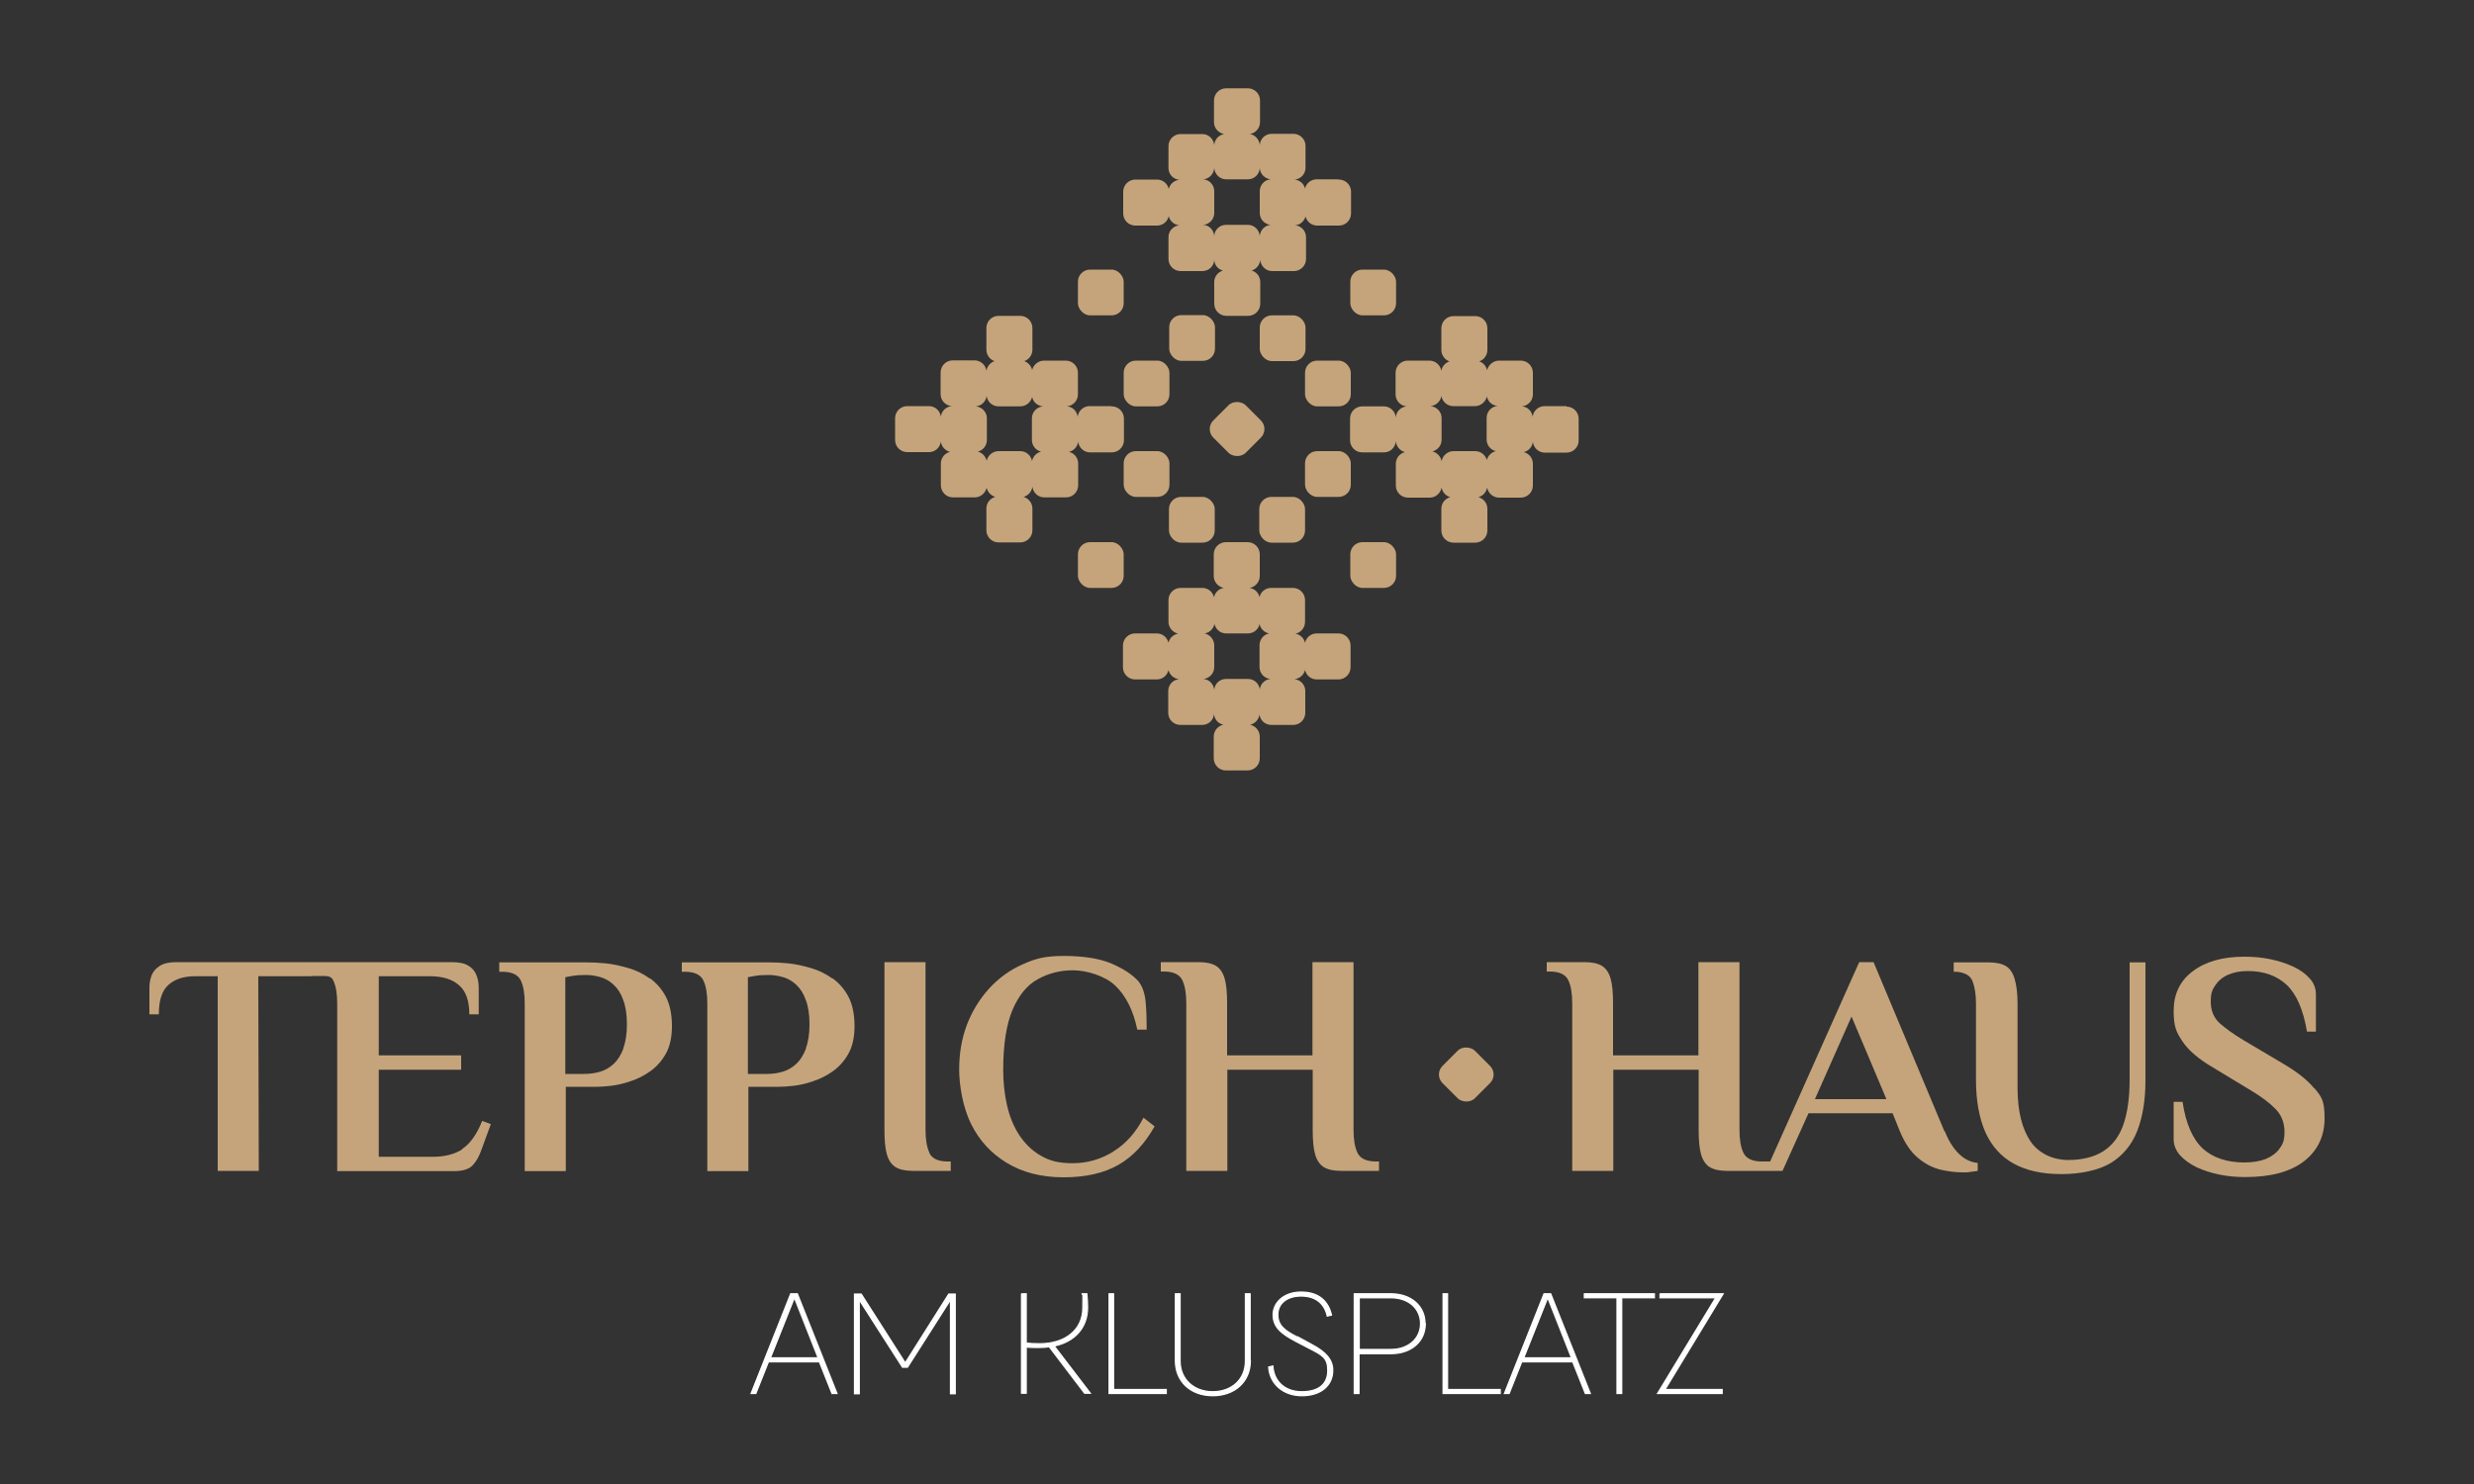 <?xml version="1.0" encoding="UTF-8"?>
<svg id="Ebene_2" xmlns="http://www.w3.org/2000/svg" version="1.1" viewBox="0 0 1000 600">
  <rect x="0" y="0" width="1000" height="600" fill="#333333" stroke="none"/>
  <!-- Generator: Adobe Illustrator 29.5.1, SVG Export Plug-In . SVG Version: 2.1.0 Build 141)  -->
  <defs>
    <style>
      .st0 {
        fill: #fff;
        stroke: #fff;
        stroke-miterlimit: 10;
        stroke-width: .5px;
      }

      .st1 {
        fill: #c5a47b;
      }
    </style>
  </defs>
  <path class="st0" d="M319.7,523.1h2.6l16,40.3h-2l-5.1-12.8h-20.6l-5.1,12.8h-1.9l16-40.3h.1ZM311.4,549h19.3l-9.5-24.1h-.2l-9.6,24.1h0Z"/>
  <path class="st0" d="M364.8,552.8l-17.3-27h-.2v37.7h-1.9v-40.3h2.7l17.7,27.7h.2l17.5-27.7h2.6v40.3h-1.9v-37.7h-.2l-17.2,27h-2Z"/>
  <path class="st0" d="M412.9,523.1h1.9v19.9c1.3.2,3.5.3,5.5.3,10,0,17.4-5.4,17.4-14.6s0-3.9-.3-5.6h1.9c.2,1.9.3,3.9.3,5.5,0,8.3-5.3,13.9-13.5,15.6l14.6,19.1h-2.3l-14.3-18.8c-1.3.2-2.6.3-4,.3s-3.8,0-5.3-.2v18.7h-1.9v-40.3h0Z"/>
  <path class="st0" d="M448.2,523.1h1.9v38.7h21.3v1.6h-23.1v-40.3h0Z"/>
  <path class="st0" d="M505.4,550.2c0,8.3-6.2,14.1-15.2,14.1s-15.1-5.8-15.1-14.1v-27.1h1.9v27.2c0,7.3,5.5,12.4,13.2,12.4s13.2-5,13.2-12.4v-27.2h1.9v27.1h0Z"/>
  <path class="st0" d="M524.7,540.6l5.5,3c5.9,3.1,8.5,6.3,8.5,10.4,0,6.2-4.8,10.3-12.5,10.3s-13-5-13.4-11.6l1.7-.4c.3,5.8,4.5,10.4,11.7,10.4s10.5-3.4,10.5-8.6-2.2-6.2-7.6-9l-5.4-2.8c-5.8-3.1-9.1-5.7-9.1-10.7s4.4-9.2,11.3-9.2,10.9,3.4,12.3,9.3l-1.7.4c-1.2-5.2-4.8-8.1-10.6-8.1s-9.4,3.1-9.4,7.5,2.7,6.5,8.1,9.2h.1Z"/>
  <path class="st0" d="M576.1,535.2c0,7.1-5.6,12.1-13.8,12.1h-13v16.1h-1.9v-40.3h14.8c8.2,0,13.8,5,13.8,12h.1ZM574.2,535.2c0-6.2-4.9-10.5-12-10.5h-12.8v20.9h12.8c7.1,0,12-4.4,12-10.5h0Z"/>
  <path class="st0" d="M583.2,523.1h1.9v38.7h21.3v1.6h-23.1v-40.3h-.1Z"/>
  <path class="st0" d="M624.2,523.1h2.6l16,40.3h-2l-5.1-12.8h-20.6l-5.1,12.8h-1.9l16-40.3h0ZM615.9,549h19.3l-9.5-24.1h-.2l-9.6,24.1Z"/>
  <path class="st0" d="M653.6,524.7h-13.2v-1.6h28.3v1.6h-13.2v38.7h-1.9v-38.7h0Z"/>
  <path class="st0" d="M670.9,523.1h25.6l-23.5,38.7h23.1v1.6h-26.1l23.5-38.7h-22.5v-1.6h0Z"/>
  <path class="st1" d="M187,464.6c-3.3,2.1-7.3,3.1-12,3.1h-21.9v-35.2h33.3v-5.8h-33.3v-32h20.6c5.1,0,9.1,1.2,11.8,3.6,2.8,2.4,4.2,6.3,4.2,11.8h3.8v-10.9c0-1.7-.3-3.3-.9-4.9-.6-1.6-1.7-2.9-3.2-3.8-1.5-1-3.8-1.5-6.8-1.5h-111.3c-2.9,0-5.1.5-6.7,1.5s-2.7,2.3-3.3,3.8c-.6,1.6-.9,3.2-.9,4.9v10.9h3.8c0-5.7,1.3-9.7,4-12,2.6-2.3,6.2-3.4,10.7-3.4h9.1v78.7h16.6l-.2-78.7h21.3c0-.1,1.3-.1,1.3-.1h4.1c1.7,0,3,.4,3.6,1.8,1.1,2.3,1.6,5.4,1.6,9.3v67.8h47.3c3.5,0,6-.8,7.5-2.4s2.7-3.8,3.6-6.5l3.7-10.1-3.5-1.3c-2.2,5.5-5,9.4-8.2,11.4h.3Z"/>
  <path class="st1" d="M262.6,395.6c-2.6-1.9-5.5-3.3-8.6-4.2-3.1-.9-6.2-1.6-9.1-1.9-3-.3-5.6-.4-7.9-.4h-35.2v3.8h1.3c3.8,0,6.3,1.2,7.4,3.5,1.1,2.3,1.6,5.4,1.6,9.3v67.8h16.6v-34.1h12.2c1.5,0,3.6-.1,6.1-.4,2.5-.3,5.2-.9,8-1.9,2.8-.9,5.5-2.3,8-4.1,2.5-1.8,4.6-4.2,6.2-7.1s2.4-6.6,2.4-11.1-.8-8.6-2.4-11.7-3.8-5.6-6.4-7.5h-.2ZM252,423.9c-1,2.6-2.3,4.7-3.9,6.2s-3.5,2.6-5.5,3.2-4.2.9-6.4.9h-7.7v-39.1c2-.4,3.6-.7,4.9-.8,1.3,0,2.4-.1,3.4-.1,2,0,4,.3,6,.9s3.7,1.6,5.3,3.1,2.9,3.5,3.8,6.1c1,2.6,1.5,5.9,1.5,9.8s-.5,7.2-1.5,9.8h.1Z"/>
  <path class="st1" d="M336.4,395.6c-2.6-1.9-5.5-3.3-8.6-4.2-3.1-.9-6.2-1.6-9.1-1.9-3-.3-5.6-.4-7.9-.4h-35.2v3.8h1.3c3.8,0,6.3,1.2,7.4,3.5s1.6,5.4,1.6,9.3v67.8h16.6v-34.1h12.2c1.5,0,3.6-.1,6.1-.4s5.2-.9,8-1.9c2.8-.9,5.5-2.3,8-4.1,2.5-1.8,4.6-4.2,6.2-7.1s2.4-6.6,2.4-11.1-.8-8.6-2.4-11.7-3.8-5.6-6.4-7.5h-.2ZM325.8,423.9c-1,2.6-2.3,4.7-3.9,6.2s-3.5,2.6-5.5,3.2-4.2.9-6.4.9h-7.7v-39.1c2-.4,3.6-.7,4.9-.8,1.3,0,2.4-.1,3.4-.1,2,0,4,.3,6,.9s3.7,1.6,5.3,3.1c1.6,1.5,2.9,3.5,3.8,6.1,1,2.6,1.5,5.9,1.5,9.8s-.5,7.2-1.5,9.8h.1Z"/>
  <path class="st1" d="M375.7,466.1c-1.1-2.3-1.6-5.4-1.6-9.3v-67.8h-16.6v67.8c0,4.3.3,7.6,1,10s1.9,4.1,3.5,5.1c1.7,1,4,1.5,7,1.5h15.3v-3.8h-1.3c-3.8,0-6.3-1.2-7.4-3.5h.1Z"/>
  <path class="st1" d="M450,465.6c-5,3.1-10.5,4.7-16.4,4.7s-9.4-1-13-3.1c-3.5-2-6.4-4.9-8.7-8.4-2.3-3.6-3.9-7.6-4.9-12.1s-1.5-9.2-1.5-14.1c0-10.4,1.3-18.5,3.8-24.4,2.5-5.8,5.9-10,10.2-12.3,4.3-2.4,9-3.6,14.2-3.6s12.8,2.1,17.1,6.2c4.3,4.1,7.3,10.1,8.9,17.8h3.8c0-3.8-.1-7.4-.4-10.9s-1.2-6.4-2.9-8.6c-2.4-2.7-6-5.1-10.9-7.2s-11.4-3.1-19.4-3.1-11.6,1.2-16.8,3.5c-5.1,2.3-9.6,5.6-13.4,9.8-3.8,4.2-6.8,9.1-8.9,14.6-2.1,5.6-3.1,11.6-3.1,18.1s1.6,15.6,4.9,22.1c3.3,6.6,8.1,11.8,14.4,15.6,6.3,3.8,13.9,5.8,22.9,5.8s16.3-1.7,22.1-5c5.8-3.3,10.7-8.5,14.7-15.6l-4.5-3.5c-3.1,6-7.1,10.5-12.1,13.6h-.1Z"/>
  <path class="st1" d="M548.7,466.1c-1.1-2.3-1.6-5.4-1.6-9.3v-67.8h-16.6v37.7h-34.5v-21.1c0-4.3-.3-7.6-1-10s-1.9-4.1-3.5-5.1c-1.7-1-4-1.5-7-1.5h-15.3v3.8h1.3c3.8,0,6.3,1.2,7.4,3.5s1.6,5.4,1.6,9.3v67.8h16.6v-40.9h34.5v24.3c0,4.3.3,7.6,1,10s1.9,4.1,3.5,5.1c1.7,1,4,1.5,7,1.5h15.3v-3.8h-1.3c-3.8,0-6.3-1.2-7.4-3.5h0Z"/>
  <path class="st1" d="M785.9,457.3l-28.6-68.3h-5.8l-36,80.6h-3.4c-3.8,0-6.3-1.2-7.4-3.5-1.1-2.3-1.6-5.4-1.6-9.3v-67.8h-16.6v37.7h-34.5v-21.1c0-4.3-.3-7.6-1-10s-1.9-4.1-3.5-5.1c-1.7-1-4-1.5-7-1.5h-15.3v3.8h1.3c3.8,0,6.3,1.2,7.4,3.5,1.1,2.3,1.6,5.4,1.6,9.3v67.8h16.6v-40.9h34.5v24.3c0,4.3.3,7.6,1,10s1.9,4.1,3.5,5.1c1.7,1,4,1.5,7,1.5h22.4l10.5-23.3h34l2.9,7.2c2,4.9,4.5,8.5,7.4,10.9s5.8,3.9,9,4.7c3.1.7,6.1,1.1,8.9,1.1s2,0,3.3-.2c1.2-.1,2.2-.3,2.9-.4v-3.2c-2.9-.3-5.5-1.6-7.7-3.8-2.2-2.2-4.1-5.2-5.6-9h-.2ZM733.6,444.4l14.8-33.4,14.1,33.4h-28.9,0Z"/>
  <path class="st1" d="M860.8,436.6c0,7.4-.9,13.5-2.6,18.3-1.7,4.8-4.5,8.3-8.1,10.6-3.7,2.3-8.4,3.5-14.2,3.5s-11.8-2.5-15.2-7.6-5.1-12-5.2-20.9v-34.8c0-4.3-.5-7.6-1.2-10s-1.9-4.1-3.5-5.1c-1.7-1-4-1.5-7-1.5h-14.1v3.8h1.2c3.3.3,5.5,1.5,6.4,3.8s1.4,5.3,1.4,9v30.9c0,8.4,1.3,15.5,3.8,21.2,2.6,5.7,6.4,9.9,11.5,12.7,5.1,2.8,11.5,4.2,19.2,4.2s15-1.5,20-4.5c4.9-3,8.5-7.4,10.7-13,2.2-5.7,3.3-12.5,3.3-20.5v-47.6h-6.4v47.6h0Z"/>
  <path class="st1" d="M935.3,439.9c-2.7-3.3-6.9-6.6-12.7-10l-15.7-9.3c-4-2.4-7.2-4.7-9.7-6.9-2.4-2.2-3.6-5.1-3.6-8.7s.6-4.8,1.8-6.6c1.2-1.8,2.9-3.3,5.2-4.3s4.9-1.5,8-1.5c6.5,0,11.7,1.9,15.7,5.6,4,3.8,6.7,10.1,8.2,18.9h3.6v-15c0-2.5-.8-4.6-2.5-6.5s-3.9-3.5-6.7-4.8-5.9-2.3-9.3-3c-3.4-.7-6.9-1-10.4-1-8.8,0-15.8,2-20.9,5.9-5.2,3.9-7.7,9.3-7.7,16s1.2,8.8,3.6,12.4c2.4,3.6,6.5,7.1,12.3,10.5l15.7,9.5c4.1,2.5,7.3,4.9,9.7,7.4,2.3,2.4,3.5,5.5,3.5,9.1s-.7,5-2,6.8-3.2,3.2-5.6,4.2c-2.4.9-5.3,1.4-8.5,1.4-7.2,0-12.8-1.9-16.9-5.6-4.1-3.8-6.9-10.1-8.2-18.9h-3.6v15c0,2.4.8,4.5,2.5,6.5,1.7,1.9,3.9,3.5,6.7,4.9,2.8,1.3,5.9,2.3,9.3,3,3.4.7,6.9,1,10.4,1,10.3,0,18.2-2.1,23.8-6.4,5.5-4.3,8.3-10.1,8.3-17.4s-1.3-8.7-4-12l-.3-.2Z"/>
  <rect class="st1" x="583.4" y="425.2" width="18.5" height="18.5" rx="4.9" ry="4.9" transform="translate(-133.6 546.3) rotate(-45)"/>
  <rect class="st1" x="490.8" y="164.2" width="18.5" height="18.5" rx="4.9" ry="4.9" transform="translate(23.8 404.4) rotate(-45)"/>
  <rect class="st1" x="509" y="200.9" width="18.5" height="18.5" rx="4.9" ry="4.9"/>
  <rect class="st1" x="545.8" y="219.2" width="18.5" height="18.5" rx="4.9" ry="4.9"/>
  <rect class="st1" x="545.8" y="109" width="18.5" height="18.5" rx="4.9" ry="4.9"/>
  <rect class="st1" x="472.5" y="200.9" width="18.5" height="18.5" rx="4.9" ry="4.9"/>
  <rect class="st1" x="454.2" y="182.4" width="18.5" height="18.5" rx="4.9" ry="4.9"/>
  <rect class="st1" x="454.2" y="145.8" width="18.5" height="18.5" rx="4.9" ry="4.9"/>
  <rect class="st1" x="472.6" y="127.4" width="18.5" height="18.5" rx="4.9" ry="4.9"/>
  <rect class="st1" x="509.2" y="127.5" width="18.5" height="18.5" rx="4.9" ry="4.9"/>
  <rect class="st1" x="527.5" y="145.8" width="18.5" height="18.5" rx="4.9" ry="4.9"/>
  <rect class="st1" x="527.5" y="182.4" width="18.5" height="18.5" rx="4.9" ry="4.9"/>
  <rect class="st1" x="435.7" y="219.2" width="18.5" height="18.5" rx="4.9" ry="4.9"/>
  <rect class="st1" x="435.7" y="109" width="18.5" height="18.5" rx="4.9" ry="4.9"/>
  <path class="st1" d="M633.1,164.2h-8.8c-2.5,0-4.5,1.9-4.8,4.3-.3-2.3-2.1-4.1-4.4-4.2,2.5-.2,4.5-2.3,4.5-4.8v-8.8c0-2.7-2.2-4.9-4.9-4.9h-8.8c-2.3,0-4.3,1.7-4.8,3.9-.4-1.7-1.6-3.1-3.2-3.6,1.9-.6,3.3-2.5,3.3-4.6v-8.8c0-2.7-2.2-4.9-4.9-4.9h-8.8c-2.7,0-4.9,2.2-4.9,4.9v8.8c0,2.1,1.4,4,3.3,4.6-1.7.6-3,2-3.3,3.8-.4-2.3-2.4-4.1-4.8-4.1h-8.8c-2.7,0-4.9,2.2-4.9,4.9v8.8c0,2.5,2,4.6,4.5,4.8-2.4.2-4.3,2.1-4.4,4.5-.2-2.5-2.3-4.5-4.8-4.5h-8.8c-2.7,0-4.9,2.2-4.9,4.9v8.8c0,2.7,2.2,4.9,4.9,4.9h8.8c2.6,0,4.6-2,4.8-4.5.2,2.1,1.7,3.9,3.7,4.4-2.1.5-3.7,2.4-3.7,4.7v8.8c0,2.7,2.2,4.9,4.9,4.9h8.8c2.4,0,4.4-1.8,4.8-4.1.3,1.9,1.7,3.4,3.5,3.9-2.1.6-3.6,2.4-3.6,4.7v8.8c0,2.7,2.2,4.9,4.9,4.9h8.8c2.7,0,4.9-2.2,4.9-4.9v-8.8c0-2.2-1.5-4.1-3.6-4.7,1.8-.5,3.2-2,3.5-3.9.4,2.3,2.4,4.1,4.8,4.1h8.8c2.7,0,4.9-2.2,4.9-4.9v-8.8c0-2.3-1.6-4.2-3.7-4.7,2-.5,3.4-2.1,3.7-4.1.3,2.4,2.3,4.3,4.8,4.3h8.8c2.7,0,4.9-2.2,4.9-4.9v-8.8c0-2.7-2.2-4.9-4.9-4.9v-.2ZM601.1,186.5c-.4-2.3-2.4-4.1-4.8-4.1h-8.8c-2.4,0-4.4,1.8-4.8,4.1-.3-1.9-1.8-3.5-3.7-4,2.1-.5,3.7-2.4,3.7-4.7v-8.8c0-2.5-2-4.6-4.5-4.8,2.2-.2,4.1-1.9,4.4-4.1.4,2.3,2.4,4.1,4.8,4.1h8.8c2.3,0,4.3-1.7,4.8-3.9.4,2.1,2.2,3.7,4.4,3.8-2.5.2-4.5,2.3-4.5,4.8v8.8c0,2.3,1.6,4.2,3.7,4.7-1.9.5-3.3,2-3.7,3.9l.2.2Z"/>
  <path class="st1" d="M449.2,164.2h-8.8c-2.5,0-4.5,1.9-4.8,4.3-.3-2.3-2.1-4.1-4.4-4.2,2.5-.2,4.5-2.3,4.5-4.8v-8.8c0-2.7-2.2-4.9-4.9-4.9h-8.8c-2.3,0-4.3,1.7-4.8,3.8-.4-1.7-1.6-3-3.2-3.6,1.9-.6,3.3-2.5,3.3-4.6v-8.8c0-2.7-2.2-4.9-4.9-4.9h-8.8c-2.7,0-4.9,2.2-4.9,4.9v8.8c0,2.1,1.4,4,3.3,4.6-1.7.6-3,2.1-3.3,3.9-.3-2.4-2.4-4.2-4.8-4.2h-8.8c-2.7,0-4.9,2.2-4.9,4.9v8.8c0,2.5,2,4.6,4.5,4.8-2.3.2-4.2,2-4.4,4.3-.3-2.4-2.3-4.3-4.8-4.3h-8.8c-2.7,0-4.9,2.2-4.9,4.9v8.8c0,2.7,2.2,4.9,4.9,4.9h8.8c2.5,0,4.5-1.9,4.8-4.3.2,2,1.7,3.7,3.7,4.2-2.1.5-3.7,2.4-3.7,4.7v8.8c0,2.7,2.2,4.9,4.9,4.9h8.8c2.3,0,4.3-1.7,4.8-3.9.4,1.8,1.8,3.2,3.5,3.7-2.1.6-3.6,2.4-3.6,4.7v8.8c0,2.7,2.2,4.9,4.9,4.9h8.8c2.7,0,4.9-2.2,4.9-4.9v-8.8c0-2.2-1.5-4.1-3.6-4.7,1.9-.5,3.3-2.1,3.6-4.1.3,2.4,2.3,4.3,4.8,4.3h8.8c2.7,0,4.9-2.2,4.9-4.9v-8.8c0-2.3-1.6-4.2-3.7-4.7,2-.5,3.4-2.1,3.7-4.1.3,2.4,2.3,4.3,4.8,4.3h8.8c2.7,0,4.9-2.2,4.9-4.9v-8.8c0-2.7-2.2-4.9-4.9-4.9h-.2ZM417.2,186.7c-.3-2.4-2.3-4.3-4.8-4.3h-8.8c-2.3,0-4.3,1.7-4.8,3.9-.4-1.8-1.8-3.3-3.6-3.7,2.1-.5,3.7-2.4,3.7-4.7v-8.8c0-2.5-2-4.6-4.5-4.8,2.3-.2,4.1-1.9,4.4-4.2.3,2.4,2.4,4.2,4.8,4.2h8.8c2.3,0,4.3-1.7,4.8-3.8.4,2.1,2.2,3.6,4.4,3.8-2.5.2-4.5,2.3-4.5,4.8v8.8c0,2.3,1.6,4.2,3.7,4.7-2,.5-3.4,2.1-3.7,4.1h.1Z"/>
  <path class="st1" d="M541,256.1h-8.8c-2.3,0-4.2,1.6-4.7,3.8-.4-1.9-2-3.4-3.9-3.7,2.2-.4,3.9-2.4,3.9-4.8v-8.8c0-2.7-2.2-4.9-4.9-4.9h-8.8c-2.3,0-4.3,1.6-4.7,3.8-.4-2-2-3.5-4-3.8,2.3-.4,4.1-2.4,4.1-4.8v-8.8c0-2.7-2.2-4.9-4.9-4.9h-8.8c-2.7,0-4.9,2.2-4.9,4.9v8.8c0,2.4,1.8,4.4,4.1,4.8-2,.3-3.6,1.8-4,3.8-.5-2.2-2.4-3.8-4.7-3.8h-8.8c-2.7,0-4.9,2.2-4.9,4.9v8.8c0,2.3,1.7,4.3,3.9,4.8-1.9.3-3.5,1.8-3.9,3.7-.5-2.2-2.4-3.8-4.7-3.8h-8.8c-2.7,0-4.9,2.2-4.9,4.9v8.8c0,2.7,2.2,4.9,4.9,4.9h8.8c2.3,0,4.2-1.6,4.7-3.8.5,2,2.2,3.5,4.3,3.7-2.5.2-4.4,2.3-4.4,4.8v8.8c0,2.7,2.2,4.9,4.9,4.9h8.8c2.6,0,4.7-2,4.8-4.5.1,2.2,1.7,4,3.8,4.4-2.2.5-3.9,2.4-3.9,4.8v8.8c0,2.7,2.2,4.9,4.9,4.9h8.8c2.7,0,4.9-2.2,4.9-4.9v-8.8c0-2.3-1.7-4.3-3.9-4.8,2-.4,3.5-2.1,3.8-4.1.3,2.4,2.3,4.2,4.8,4.2h8.8c2.7,0,4.9-2.2,4.9-4.9v-8.8c0-2.5-1.9-4.6-4.4-4.8,2.1-.2,3.8-1.7,4.3-3.7.5,2.2,2.4,3.8,4.7,3.8h8.8c2.7,0,4.9-2.2,4.9-4.9v-8.8c0-2.7-2.2-4.9-4.9-4.9h0ZM509.2,278.7c-.3-2.4-2.3-4.2-4.8-4.2h-8.8c-2.6,0-4.7,2-4.8,4.5-.2-2.4-2-4.3-4.4-4.5,2.5-.2,4.4-2.3,4.4-4.8v-8.8c0-2.3-1.7-4.3-3.9-4.8,2-.3,3.5-1.8,4-3.8.5,2.2,2.4,3.8,4.7,3.8h8.8c2.3,0,4.3-1.6,4.7-3.8.4,1.9,2,3.5,3.9,3.8-2.2.4-3.9,2.4-3.9,4.8v8.8c0,2.5,1.9,4.6,4.4,4.8-2.2.2-4,2-4.3,4.2h0Z"/>
  <path class="st1" d="M541,72.5h-8.8c-2.3,0-4.2,1.6-4.7,3.7-.5-2-2.2-3.4-4.2-3.6,2.5-.2,4.4-2.3,4.4-4.8v-8.8c0-2.7-2.2-4.9-4.9-4.9h-8.8c-2.6,0-4.6,2-4.8,4.5-.2-2.2-1.9-4.1-4-4.4,2.3-.4,4.1-2.4,4.1-4.8v-8.8c0-2.7-2.2-4.9-4.9-4.9h-8.8c-2.7,0-4.9,2.2-4.9,4.9v8.8c0,2.4,1.8,4.4,4.1,4.8-2.2.4-3.9,2.2-4,4.5-.2-2.5-2.3-4.5-4.8-4.5h-8.8c-2.7,0-4.9,2.2-4.9,4.9v8.8c0,2.5,1.9,4.6,4.4,4.8-2.1.2-3.8,1.7-4.3,3.7-.5-2.2-2.4-3.8-4.7-3.8h-8.8c-2.7,0-4.9,2.2-4.9,4.9v8.8c0,2.7,2.2,4.9,4.9,4.9h8.8c2.3,0,4.2-1.6,4.7-3.8.5,2,2.2,3.5,4.3,3.7-2.5.2-4.4,2.3-4.4,4.8v8.8c0,2.7,2.2,4.9,4.9,4.9h8.8c2.6,0,4.7-2,4.8-4.5.1,2.1,1.6,3.8,3.5,4.3-2,.6-3.5,2.4-3.5,4.6v8.8c0,2.7,2.2,4.9,4.9,4.9h8.8c2.7,0,4.9-2.2,4.9-4.9v-8.8c0-2.2-1.5-4.1-3.5-4.6,1.9-.6,3.3-2.3,3.5-4.3.2,2.5,2.3,4.5,4.8,4.5h8.8c2.7,0,4.9-2.2,4.9-4.9v-8.8c0-2.5-1.9-4.6-4.4-4.8,2.1-.2,3.7-1.7,4.2-3.6.5,2.1,2.4,3.7,4.7,3.7h8.8c2.7,0,4.9-2.2,4.9-4.9v-8.8c0-2.7-2.2-4.9-4.9-4.9h-.2ZM509.2,95.4c-.2-2.5-2.3-4.5-4.8-4.5h-8.8c-2.6,0-4.7,2-4.8,4.5-.2-2.4-2-4.3-4.4-4.5,2.5-.2,4.4-2.3,4.4-4.8v-8.8c0-2.5-1.9-4.6-4.4-4.8,2.3-.2,4.2-2.1,4.4-4.5.2,2.5,2.3,4.5,4.8,4.5h8.8c2.6,0,4.6-2,4.8-4.5.2,2.4,2,4.2,4.4,4.5-2.5.2-4.4,2.3-4.4,4.8v8.8c0,2.5,1.9,4.6,4.4,4.8-2.3.2-4.2,2.1-4.4,4.5Z"/>
</svg>